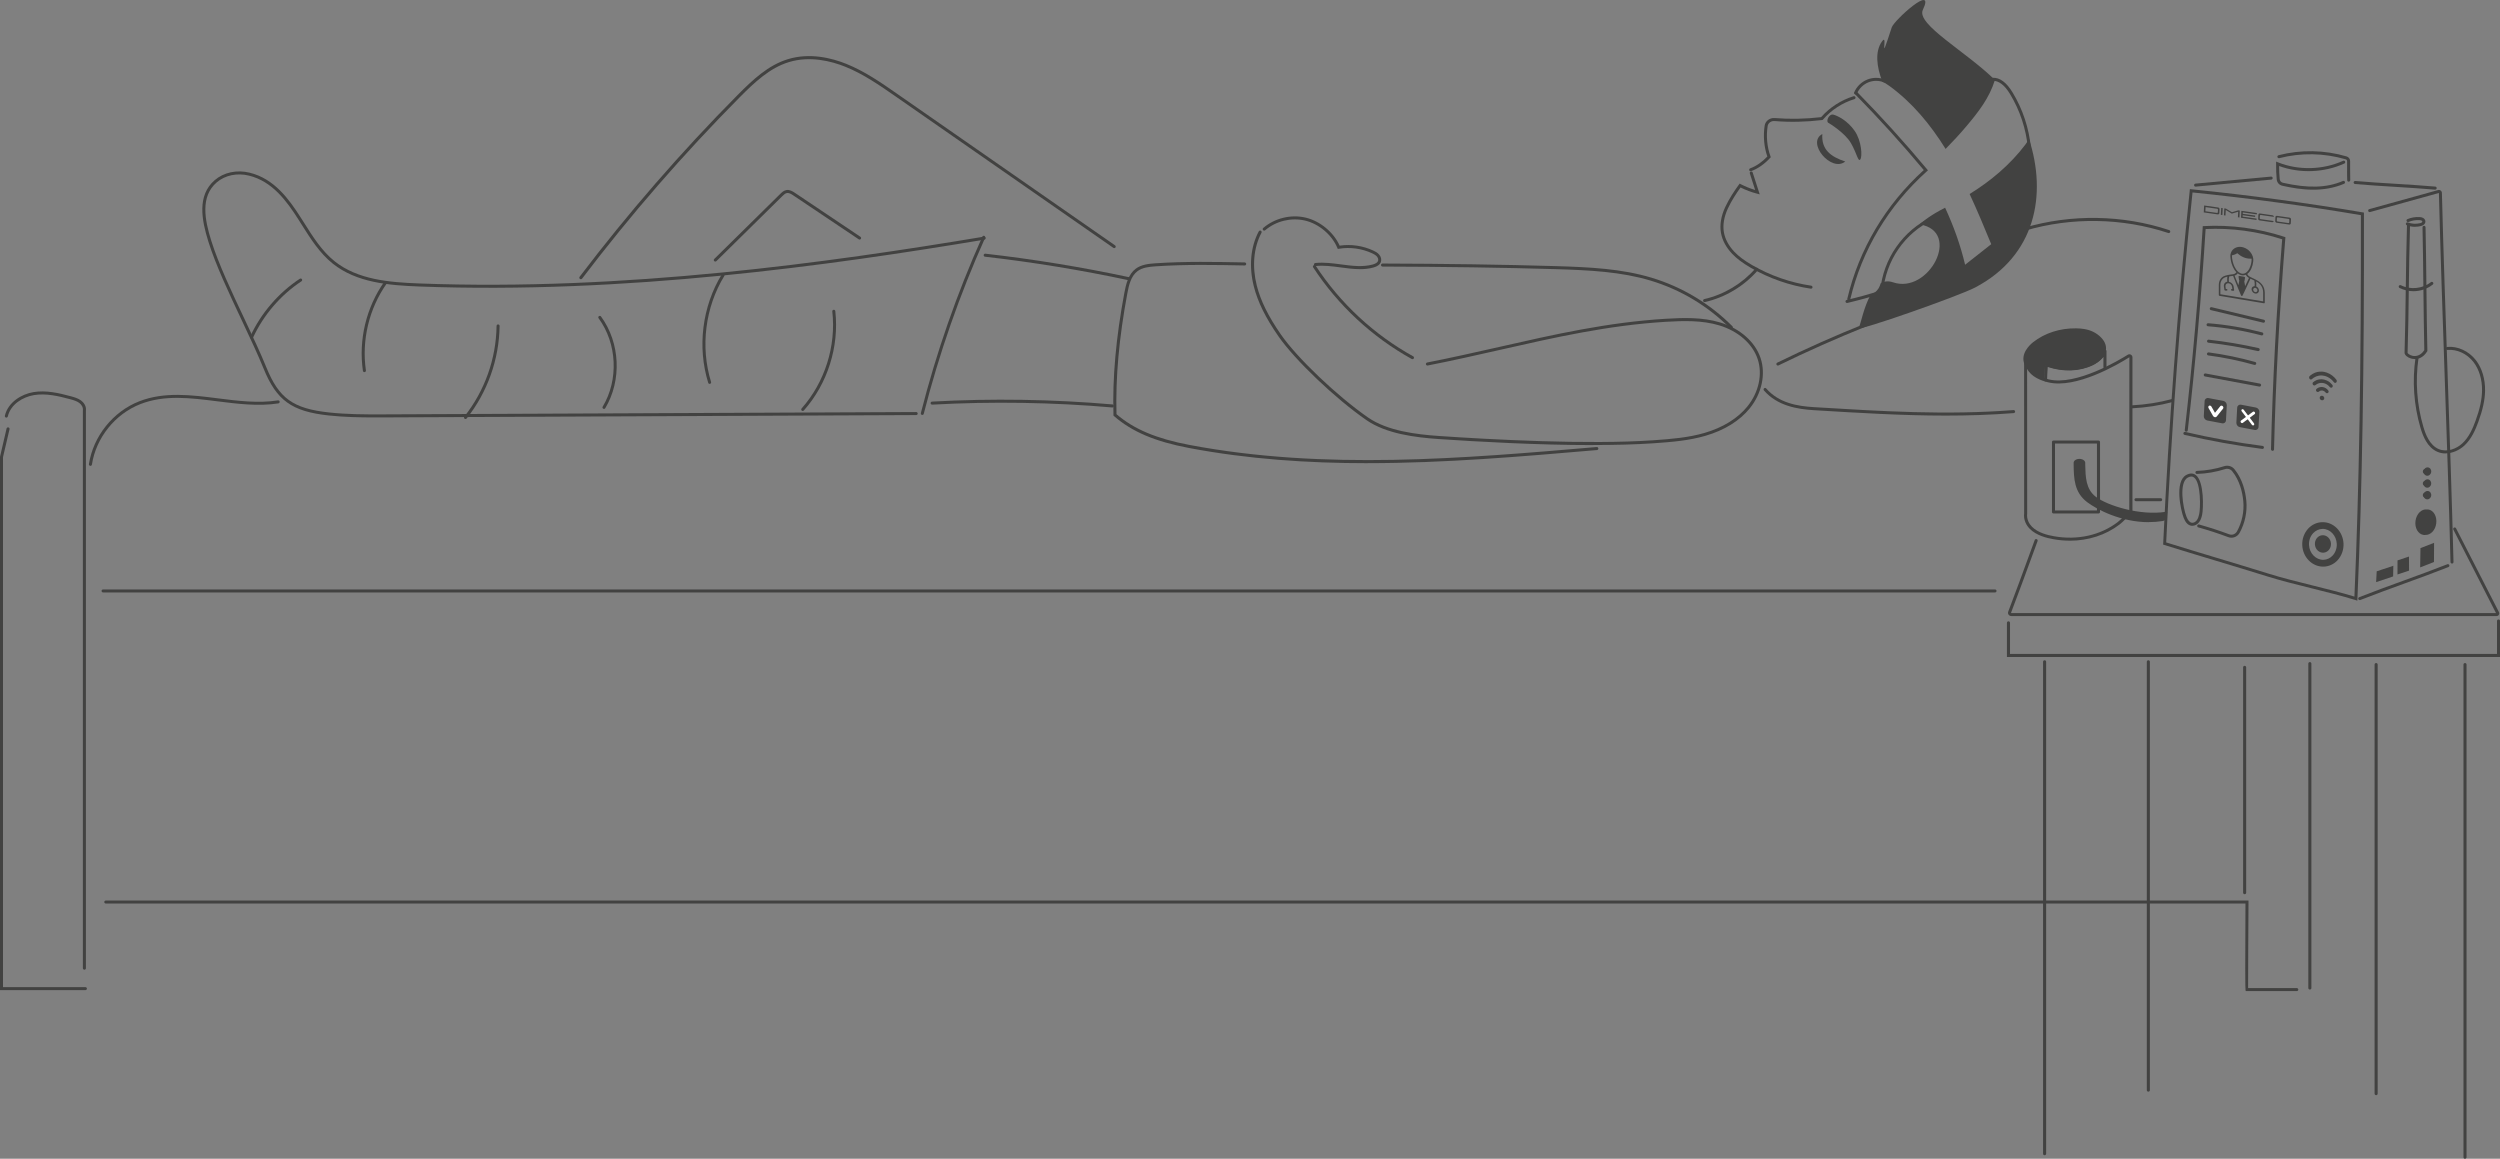 <svg width="548" height="254" viewBox="0 0 548 254" fill="none" xmlns="http://www.w3.org/2000/svg">
<rect x="0" y="0" width="548" height="254" fill="#808080" stroke="none"/>
<g clip-path="url(#clip0_521_392)">
<path fill-rule="evenodd" clip-rule="evenodd" d="M399.453 29.381C399.226 32.801 401.284 34.343 404.478 35.407C401.425 37.872 395.891 31.259 399.453 29.381Z" fill="#424241"/>
<path fill-rule="evenodd" clip-rule="evenodd" d="M400.877 26.978C400.877 26.978 404.415 29.091 405.738 31.392C407.037 33.669 407.304 35.563 407.773 34.953C408.259 34.343 408.078 30.883 406.529 28.668C404.979 26.453 402.865 25.397 401.887 25.131C400.909 24.865 400.095 26.68 400.87 26.978" fill="#424241"/>
<path fill-rule="evenodd" clip-rule="evenodd" d="M414.027 18.744C419.154 22.454 423.138 27.275 426.473 32.644C428.046 31.047 429.572 29.404 431.013 27.698C433.682 24.536 436.046 21.515 437.29 17.531C430.872 11.231 419.992 5.33 421.487 2.16C424.336 -3.843 415.178 4.438 414.669 6.003C411.601 15.465 414.059 6.919 412.532 9.079C410.967 11.27 411.327 14.581 412.618 17.922C413.119 18.118 413.581 18.431 414.019 18.752L414.027 18.744Z" fill="#424241"/>
<path fill-rule="evenodd" clip-rule="evenodd" d="M444.726 30.375C444.562 30.868 444.249 31.306 443.935 31.729C440.632 36.08 436.398 39.657 431.741 42.529C433.431 46.16 434.973 49.862 436.476 53.525L430.754 58.033C429.729 53.729 428.234 49.534 426.363 45.526C424.923 46.286 423.49 47.076 422.183 48.047C421.698 48.407 421.236 48.79 420.782 49.181C430.128 50.723 422.794 64.608 414.927 61.876C413.894 61.524 413.01 61.657 412.243 62.103C412.133 62.479 412 62.846 411.796 63.183C411.366 63.887 410.732 64.357 409.988 64.701C408.587 67.3 407.883 70.798 407.476 71.886C407.147 72.716 429.455 64.866 432.954 63.019C446.158 56.077 448.781 42.748 444.734 30.382L444.726 30.375Z" fill="#424241"/>
<path d="M448.147 83.242L445.65 81.935L443.81 79.947C442.746 77.56 444.953 75.572 445.65 75.016C448.194 73.013 451.536 71.925 455.074 71.972C455.747 71.98 456.35 72.027 456.905 72.129C457.602 72.246 458.22 72.442 458.792 72.715C460.068 73.326 461.195 74.429 461.524 75.533C462.15 77.654 460.287 79.274 458.62 80.049C455.59 81.458 451.825 81.497 448.28 80.151L448.139 83.25L448.147 83.242Z" fill="#424241"/>
<path d="M448.389 83.61C448.209 83.61 448.061 83.461 448.061 83.281C448.061 83.25 448.076 79.963 448.428 79.72C448.515 79.658 448.64 79.642 448.742 79.681C452.107 80.894 455.661 80.808 458.494 79.446C459.755 78.844 460.725 77.865 461.101 76.84C461.156 76.691 461.312 76.597 461.469 76.629C461.625 76.66 461.743 76.793 461.743 76.957V80.479C461.743 80.659 461.594 80.808 461.406 80.808C461.218 80.808 461.07 80.659 461.07 80.479V78.233C460.318 79.219 459.277 79.806 458.768 80.049C455.872 81.442 452.287 81.583 448.867 80.44C448.796 81.215 448.718 83.062 448.718 83.289C448.718 83.469 448.569 83.618 448.381 83.618L448.389 83.61Z" fill="#424241"/>
<path d="M453.696 118.516C452.522 118.516 451.325 118.414 450.127 118.195C449.736 118.125 449.352 118.046 448.961 117.952C447.184 117.53 444.875 116.591 443.99 114.548C443.709 113.898 443.607 113.225 443.693 112.544C443.693 106.98 443.669 79.008 443.685 78.828C443.701 78.656 443.842 78.523 444.006 78.523C444.194 78.546 444.319 78.64 444.343 78.812C444.413 79.321 444.562 79.799 444.789 80.237L444.507 80.425L444.828 80.331C445.548 82.005 447.567 82.796 449.133 83.172C455.097 84.596 464.576 78.906 466.416 77.756C466.619 77.63 466.877 77.623 467.089 77.74C467.3 77.858 467.433 78.077 467.433 78.319V111.887C467.433 112.075 467.363 112.255 467.238 112.396C466.721 112.959 465.445 114.337 464.608 114.971C461.578 117.295 457.735 118.524 453.696 118.524V118.516ZM444.343 80.855C444.343 88.032 444.358 112.31 444.358 112.591C444.288 113.194 444.374 113.75 444.609 114.29C445.384 116.082 447.489 116.919 449.117 117.311C449.493 117.405 449.869 117.483 450.244 117.545C455.348 118.461 460.436 117.326 464.201 114.438C465.015 113.812 466.353 112.372 466.737 111.942L466.76 78.311C464.13 79.971 455.05 85.261 448.976 83.813C447.34 83.422 445.251 82.6 444.343 80.855Z" fill="#424241"/>
<path d="M459.989 112.552H450.127C449.947 112.552 449.79 112.404 449.79 112.223V96.891C449.79 96.712 449.939 96.563 450.127 96.563H459.989C460.169 96.563 460.326 96.712 460.326 96.891V112.223C460.326 112.404 460.177 112.552 459.989 112.552ZM450.456 111.887H459.653V97.22H450.456V111.887Z" fill="#424241"/>
<path d="M471.018 114.462C464.975 114.462 459.676 111.723 457.485 110.056C454.651 107.896 454.596 104.875 454.542 101.955V101.47C454.518 100.993 455.082 100.594 455.786 100.586C456.498 100.586 457.07 100.961 457.085 101.439V101.924C457.148 104.522 457.195 107.215 459.395 108.89C461.946 110.838 469.1 113.077 474.72 112.192C475.409 112.083 474.791 112.717 474.947 113.178C475.104 113.648 474.681 114.11 473.993 114.219C472.991 114.376 471.997 114.446 471.018 114.446V114.462Z" fill="#424241"/>
<path d="M532.912 108.689C533.002 108.187 532.705 107.714 532.25 107.633C531.795 107.551 531.353 107.892 531.263 108.395C531.173 108.897 531.47 109.37 531.925 109.451C532.381 109.532 532.822 109.191 532.912 108.689Z" fill="#424241"/>
<path d="M532.009 109.187C532.009 109.187 531.985 109.187 531.97 109.187C531.805 109.171 531.657 109.093 531.555 108.952C531.453 108.819 531.414 108.655 531.43 108.482C531.461 108.122 531.766 107.849 532.103 107.872C532.439 107.895 532.682 108.216 532.651 108.576C532.635 108.749 532.557 108.905 532.431 109.022C532.314 109.132 532.165 109.187 532.017 109.187H532.009ZM532.056 108.029C531.829 108.029 531.633 108.224 531.602 108.49C531.586 108.623 531.625 108.756 531.696 108.858C531.766 108.952 531.868 109.015 531.978 109.022C532.087 109.03 532.197 108.991 532.291 108.905C532.385 108.819 532.439 108.694 532.455 108.561C532.478 108.287 532.306 108.052 532.071 108.029H532.048H532.056Z" fill="#424241"/>
<path d="M532.178 108.639C532.251 108.323 532.067 108.011 531.768 107.943C531.468 107.874 531.167 108.075 531.095 108.391C531.023 108.707 531.207 109.019 531.506 109.087C531.805 109.156 532.106 108.955 532.178 108.639Z" fill="#424241"/>
<path d="M532.905 106.134C532.995 105.631 532.698 105.158 532.243 105.077C531.788 104.996 531.346 105.337 531.256 105.839C531.166 106.341 531.463 106.814 531.918 106.895C532.373 106.977 532.815 106.636 532.905 106.134Z" fill="#424241"/>
<path d="M532.009 106.635C532.009 106.635 531.985 106.635 531.97 106.635C531.805 106.62 531.657 106.541 531.555 106.401C531.453 106.267 531.414 106.103 531.43 105.931C531.461 105.571 531.766 105.297 532.103 105.32C532.439 105.344 532.682 105.665 532.651 106.025C532.635 106.197 532.557 106.354 532.431 106.471C532.314 106.581 532.165 106.635 532.017 106.635H532.009ZM532.056 105.477C531.829 105.477 531.633 105.673 531.602 105.939C531.586 106.072 531.625 106.205 531.696 106.307C531.766 106.401 531.868 106.463 531.978 106.471C532.087 106.479 532.197 106.44 532.291 106.354C532.385 106.267 532.439 106.142 532.455 106.009C532.478 105.735 532.306 105.501 532.071 105.477H532.048H532.056Z" fill="#424241"/>
<path d="M532.18 106.082C532.252 105.766 532.068 105.455 531.769 105.386C531.47 105.318 531.169 105.518 531.097 105.835C531.024 106.151 531.208 106.462 531.507 106.531C531.807 106.599 532.108 106.398 532.18 106.082Z" fill="#424241"/>
<path d="M532.915 103.512C533.004 103.01 532.708 102.537 532.253 102.456C531.797 102.375 531.355 102.716 531.266 103.218C531.176 103.72 531.472 104.193 531.928 104.274C532.383 104.356 532.825 104.015 532.915 103.512Z" fill="#424241"/>
<path d="M532.009 104.006C532.009 104.006 531.985 104.006 531.97 104.006C531.805 103.99 531.657 103.912 531.555 103.771C531.453 103.638 531.414 103.474 531.43 103.301C531.461 102.941 531.766 102.667 532.103 102.691C532.439 102.714 532.682 103.035 532.651 103.395C532.635 103.567 532.557 103.724 532.431 103.841C532.314 103.951 532.165 104.006 532.017 104.006H532.009ZM532.056 102.847C531.829 102.847 531.633 103.043 531.602 103.309C531.586 103.442 531.625 103.575 531.696 103.677C531.766 103.771 531.868 103.834 531.978 103.841C532.087 103.849 532.197 103.81 532.291 103.724C532.385 103.638 532.439 103.513 532.455 103.38C532.478 103.106 532.306 102.871 532.071 102.847H532.048H532.056Z" fill="#424241"/>
<path d="M532.183 103.463C532.256 103.147 532.072 102.835 531.773 102.767C531.473 102.699 531.172 102.899 531.1 103.215C531.028 103.531 531.212 103.843 531.511 103.911C531.81 103.98 532.111 103.779 532.183 103.463Z" fill="#424241"/>
<path d="M512.221 83.594C512.198 83.728 512.135 83.837 512.026 83.892C511.963 83.923 511.892 83.939 511.814 83.923C511.705 83.907 511.626 83.837 511.556 83.743C511.384 83.524 511.196 83.328 510.992 83.148C510.765 82.953 510.523 82.788 510.272 82.663C509.881 82.46 509.474 82.35 509.059 82.311C508.793 82.287 508.535 82.303 508.276 82.35C507.877 82.421 507.509 82.569 507.165 82.796C507.032 82.882 506.914 82.976 506.797 83.078C506.719 83.148 506.64 83.188 506.539 83.188C506.46 83.188 506.39 83.156 506.319 83.101C506.233 83.031 506.186 82.937 506.163 82.827C506.139 82.694 506.163 82.577 506.241 82.475C506.304 82.389 506.382 82.334 506.468 82.272C506.773 82.029 507.102 81.834 507.462 81.693C507.76 81.575 508.065 81.505 508.378 81.474C508.589 81.45 508.801 81.45 509.012 81.458C509.169 81.466 509.325 81.489 509.482 81.52C509.67 81.56 509.857 81.606 510.045 81.677C510.46 81.826 510.844 82.037 511.212 82.311C511.556 82.569 511.861 82.882 512.127 83.234C512.206 83.336 512.245 83.461 512.229 83.594H512.221ZM510.758 83.861C510.538 83.673 510.296 83.524 510.037 83.407C509.842 83.32 509.646 83.25 509.443 83.203C509.114 83.133 508.785 83.109 508.456 83.156C508.221 83.188 508.002 83.242 507.783 83.328C507.517 83.438 507.274 83.587 507.047 83.774C506.993 83.821 506.946 83.876 506.93 83.954C506.891 84.088 506.914 84.221 507 84.338C507.079 84.44 507.18 84.495 507.306 84.495C507.407 84.495 507.486 84.455 507.556 84.401C507.674 84.307 507.791 84.221 507.924 84.158C508.182 84.025 508.464 83.947 508.762 83.931C509.153 83.915 509.529 83.994 509.889 84.181C510.077 84.283 510.257 84.408 510.421 84.557C510.515 84.643 510.593 84.737 510.679 84.831C510.773 84.933 510.875 84.995 511.016 84.987C511.188 84.98 511.329 84.831 511.337 84.643C511.352 84.541 511.305 84.424 511.243 84.354C511.094 84.181 510.938 84.017 510.765 83.868L510.758 83.861ZM509.098 84.839C509.004 84.839 508.918 84.823 508.824 84.831C508.589 84.831 508.362 84.894 508.159 84.995C508.002 85.074 507.854 85.168 507.736 85.301C507.681 85.363 507.666 85.442 507.666 85.52C507.666 85.614 507.697 85.7 507.752 85.77C507.846 85.888 507.955 85.934 508.096 85.927C508.182 85.927 508.253 85.88 508.315 85.825C508.472 85.684 508.66 85.606 508.871 85.598C509.043 85.59 509.216 85.621 509.38 85.708C509.529 85.778 509.654 85.888 509.756 86.021C509.787 86.06 509.818 86.099 509.865 86.122C509.998 86.216 510.17 86.224 510.296 86.122C510.452 86.005 510.491 85.77 510.358 85.598C510.037 85.16 509.615 84.917 509.098 84.839ZM508.644 86.85C508.464 86.999 508.425 87.265 508.558 87.484C508.652 87.633 508.785 87.711 508.934 87.735C509.043 87.75 509.137 87.735 509.231 87.695C509.505 87.562 509.568 87.202 509.356 86.944C509.176 86.725 508.848 86.686 508.644 86.85Z" fill="#424241"/>
<path d="M509.334 121.147C510.303 121.073 511.024 120.156 510.943 119.101C510.862 118.045 510.01 117.249 509.04 117.323C508.07 117.398 507.35 118.314 507.431 119.37C507.512 120.426 508.364 121.222 509.334 121.147Z" fill="#424241"/>
<path d="M509.231 124.206C506.805 124.206 504.762 122.124 504.652 119.494C504.597 118.14 505.075 116.826 505.952 115.871C506.758 115.002 507.838 114.501 508.981 114.462C511.478 114.368 513.591 116.489 513.701 119.174C513.755 120.527 513.278 121.842 512.401 122.797C511.595 123.666 510.515 124.167 509.372 124.206C509.325 124.206 509.278 124.206 509.231 124.206ZM509.129 115.941C509.129 115.941 509.067 115.941 509.036 115.941C508.284 115.965 507.58 116.301 507.04 116.873C506.421 117.538 506.092 118.469 506.132 119.424C506.21 121.294 507.65 122.758 509.317 122.711C510.069 122.688 510.773 122.351 511.313 121.78C511.932 121.114 512.26 120.183 512.221 119.228C512.143 117.389 510.765 115.933 509.129 115.933V115.941Z" fill="#424241"/>
<path d="M530.569 120.144L530.498 124.378L533.527 123.188L533.551 118.986L530.569 120.144Z" fill="#424241"/>
<path d="M532.259 111.676C532.158 111.66 532.056 111.66 531.954 111.668H531.97C532.126 111.691 532.267 111.738 532.408 111.793C532.275 111.738 532.142 111.699 532.001 111.676C530.819 111.511 529.692 112.623 529.481 114.165C529.261 115.706 530.044 117.084 531.226 117.256C531.375 117.28 531.531 117.28 531.68 117.256C532.792 117.287 533.817 116.231 534.02 114.767C534.232 113.225 533.457 111.84 532.275 111.676H532.259Z" fill="#424241"/>
<path d="M524.604 124.738L524.62 124.01L524.471 124.065L520.972 125.231L520.847 127.603L524.416 126.405L524.573 126.35L524.604 124.738Z" fill="#424241"/>
<path d="M528.064 125.075L528.048 122.155L528.04 121.999L527.806 122.077L525.536 122.836L525.528 125.646V125.928L528.064 125.082V125.075Z" fill="#424241"/>
<path d="M501.85 47.702L499.126 47.311C498.938 47.288 498.782 47.397 498.774 47.569L498.727 48.477C498.719 48.641 498.868 48.806 499.056 48.829L501.78 49.221C501.967 49.244 502.124 49.135 502.14 48.962L502.187 48.054C502.194 47.89 502.046 47.726 501.858 47.702H501.85ZM501.795 48.767C501.795 48.853 501.709 48.907 501.615 48.892L499.236 48.555C499.142 48.54 499.071 48.461 499.071 48.383L499.103 47.773C499.103 47.687 499.189 47.632 499.283 47.648L501.662 47.984C501.756 48 501.827 48.078 501.827 48.156L501.795 48.767ZM491.643 46.254L494.704 46.693L494.688 46.998L491.628 46.56L491.612 46.865L494.336 47.256L494.32 47.561L491.596 47.17L491.581 47.475L494.641 47.914L494.625 48.219L491.565 47.781L491.228 47.734L491.307 46.215L491.643 46.262V46.254ZM490.626 46.106L490.962 46.153L490.884 47.671L490.547 47.624L490.61 46.411L489.217 46.826L487.886 46.027L487.823 47.24L487.487 47.194L487.565 45.675L487.902 45.722L489.232 46.52L490.626 46.106ZM486.884 45.574L487.221 45.62L487.142 47.139L486.806 47.092L486.884 45.574ZM486.203 45.48L483.143 45.041L483.064 46.56L486.125 46.998C486.313 47.021 486.469 46.912 486.477 46.74L486.524 45.832C486.532 45.667 486.383 45.503 486.195 45.48H486.203ZM486.148 46.544C486.148 46.63 486.062 46.685 485.968 46.669L483.417 46.309L483.464 45.401L486.015 45.761C486.109 45.777 486.18 45.855 486.18 45.934L486.148 46.536V46.544ZM495.369 47.248L495.338 47.859C495.338 47.937 495.408 48.023 495.502 48.031L498.39 48.446C498.383 48.61 498.218 48.727 498.038 48.704L495.314 48.313C495.126 48.289 494.978 48.125 494.993 47.961L495.04 47.053C495.048 46.888 495.212 46.771 495.393 46.794L498.116 47.186C498.304 47.209 498.453 47.373 498.437 47.538L495.549 47.123C495.455 47.107 495.377 47.162 495.369 47.248Z" fill="#424241"/>
<path d="M490.97 54.104C490.68 54.104 490.399 54.151 490.14 54.261C489.6 54.48 489.225 54.856 489.013 55.411C488.911 55.685 488.864 55.983 488.896 56.296C488.911 56.491 488.935 56.687 488.966 56.883C489.013 57.196 489.091 57.509 489.185 57.822C489.326 58.26 489.506 58.683 489.757 59.082C489.89 59.285 490.039 59.481 490.211 59.661C490.172 59.747 490.109 59.81 490.046 59.872C489.882 60.021 489.679 60.092 489.452 60.115C489.06 60.162 488.669 60.209 488.285 60.295C488.003 60.358 487.722 60.42 487.463 60.545C487.135 60.71 486.876 60.937 486.681 61.25C486.469 61.602 486.368 62.009 486.36 62.447C486.36 62.768 486.36 63.089 486.36 63.418V64.639C486.36 64.639 486.36 64.678 486.36 64.694C486.383 64.787 486.446 64.842 486.548 64.858C487.949 65.093 489.35 65.327 490.759 65.562C492.59 65.867 494.414 66.173 496.246 66.478C496.261 66.478 496.277 66.478 496.293 66.478C496.387 66.478 496.441 66.423 496.441 66.314V64.224C496.441 63.895 496.394 63.566 496.293 63.238C496.152 62.8 495.917 62.408 495.58 62.072C495.424 61.915 495.259 61.774 495.079 61.657C494.758 61.446 494.422 61.273 494.085 61.101C493.921 61.015 493.757 60.937 493.592 60.866C493.428 60.796 493.271 60.725 493.115 60.632C492.903 60.498 492.723 60.326 492.606 60.099C492.59 60.068 492.59 60.052 492.614 60.037C492.802 59.904 492.966 59.731 493.107 59.544C493.42 59.129 493.616 58.644 493.757 58.119C493.819 57.869 493.866 57.611 493.897 57.352C493.921 57.141 493.937 56.937 493.913 56.718C493.866 56.358 493.757 56.006 493.561 55.669C493.13 54.942 492.52 54.464 491.745 54.222C491.534 54.159 491.322 54.12 491.111 54.112C491.064 54.112 491.025 54.112 490.978 54.112L490.97 54.104ZM491.596 59.998C491.314 59.998 491.041 59.896 490.774 59.708C490.524 59.536 490.328 59.309 490.156 59.058C489.89 58.683 489.71 58.276 489.561 57.853C489.428 57.454 489.334 57.047 489.279 56.648C489.256 56.476 489.248 56.296 489.24 56.123C489.24 56.077 489.248 56.03 489.248 55.99C489.248 55.959 489.264 55.951 489.287 55.951C489.389 55.928 489.491 55.904 489.585 55.881C489.804 55.826 490.015 55.74 490.203 55.63C490.273 55.591 490.344 55.544 490.407 55.505C491.283 56.28 492.23 56.703 493.279 56.703C493.365 56.703 493.451 56.703 493.537 56.695C493.537 56.742 493.545 56.789 493.553 56.836C493.561 57 493.545 57.157 493.522 57.321C493.483 57.642 493.412 57.963 493.31 58.268C493.17 58.698 492.982 59.097 492.692 59.434C492.489 59.669 492.254 59.864 491.941 59.958C491.815 59.998 491.698 60.013 491.573 60.013L491.596 59.998ZM490.649 62.479C490.375 61.79 490.101 61.101 489.819 60.412C489.96 60.365 490.093 60.311 490.203 60.224C490.32 60.138 490.414 60.044 490.493 59.919C490.876 60.209 491.26 60.358 491.643 60.358C491.855 60.358 492.074 60.311 492.285 60.224C492.442 60.53 492.676 60.757 492.966 60.937C492.692 61.539 492.41 62.134 492.136 62.729L492.089 62.479C492.042 62.212 491.995 61.946 491.948 61.68C491.948 61.672 491.948 61.657 491.948 61.649C492.011 61.602 492.003 61.524 492.019 61.453C492.05 61.281 492.074 61.101 492.105 60.929C492.129 60.788 492.058 60.686 491.909 60.663C491.565 60.608 491.213 60.545 490.868 60.491C490.853 60.491 490.837 60.491 490.829 60.491C490.72 60.491 490.665 60.569 490.688 60.686C490.72 60.905 490.751 61.125 490.79 61.344C490.79 61.375 490.806 61.414 490.829 61.446C490.845 61.477 490.853 61.492 490.845 61.524C490.782 61.845 490.727 62.166 490.665 62.486L490.649 62.479ZM489.585 63.746C489.679 63.746 489.741 63.668 489.725 63.566C489.686 63.324 489.655 63.081 489.616 62.831C489.538 62.416 489.303 62.111 488.935 61.899C488.833 61.845 488.731 61.806 488.622 61.79C488.591 61.79 488.575 61.774 488.575 61.735C488.551 61.492 488.544 61.25 488.575 61.015C488.591 60.882 488.622 60.749 488.645 60.616C488.645 60.6 488.669 60.585 488.684 60.585C488.927 60.545 489.178 60.514 489.42 60.475C489.444 60.475 489.475 60.475 489.499 60.467C489.553 60.592 489.6 60.718 489.647 60.851C489.937 61.578 490.226 62.299 490.516 63.026C490.735 63.566 490.97 64.106 491.189 64.647C491.205 64.678 491.221 64.717 491.228 64.748C491.26 64.826 491.314 64.874 491.393 64.881C491.401 64.881 491.416 64.881 491.424 64.881C491.479 64.881 491.526 64.85 491.557 64.795C491.706 64.482 491.862 64.177 492.011 63.864C492.41 63.019 492.802 62.173 493.193 61.32C493.224 61.25 493.263 61.172 493.295 61.093C493.397 61.14 493.498 61.179 493.6 61.226C493.764 61.305 493.937 61.391 494.101 61.469C494.132 61.485 494.148 61.5 494.156 61.539C494.242 61.938 494.258 62.322 494.211 62.698C494.211 62.706 494.195 62.721 494.179 62.721C493.96 62.737 493.788 62.831 493.67 62.995C493.412 63.347 493.577 63.95 494.015 64.216C494.171 64.31 494.336 64.357 494.492 64.357C494.704 64.357 494.899 64.271 495.032 64.091C495.252 63.809 495.189 63.324 494.892 63.019C494.79 62.917 494.657 62.823 494.563 62.784C494.61 62.432 494.602 62.072 494.539 61.688C494.641 61.751 494.735 61.798 494.821 61.852C494.993 61.954 495.15 62.079 495.299 62.22C495.627 62.533 495.847 62.909 495.972 63.332C496.042 63.59 496.081 63.84 496.081 64.099C496.081 64.74 496.081 65.382 496.081 66.024V66.063C492.958 65.539 489.835 65.022 486.704 64.498C486.704 64.49 486.704 64.474 486.704 64.466C486.704 63.801 486.704 63.136 486.704 62.471C486.704 62.025 486.822 61.633 487.072 61.297C487.299 60.999 487.604 60.819 487.972 60.71C488.019 60.694 488.066 60.686 488.113 60.671C488.152 60.663 488.191 60.655 488.238 60.647C488.23 60.71 488.223 60.765 488.215 60.819C488.184 61.054 488.176 61.297 488.199 61.539C488.199 61.602 488.215 61.657 488.215 61.719C488.215 61.727 488.199 61.743 488.184 61.751C488.011 61.782 487.87 61.852 487.745 61.97C487.518 62.189 487.432 62.471 487.479 62.807C487.51 63.042 487.549 63.269 487.581 63.504C487.596 63.613 487.675 63.692 487.784 63.7C487.894 63.7 488.003 63.7 488.113 63.7C488.215 63.7 488.277 63.621 488.262 63.527C488.246 63.426 488.152 63.347 488.05 63.347C488.004 63.347 487.949 63.347 487.902 63.347C487.878 63.199 487.855 63.058 487.839 62.917C487.831 62.839 487.816 62.76 487.816 62.682C487.816 62.338 488.09 62.087 488.426 62.087C488.442 62.087 488.45 62.087 488.465 62.087C488.833 62.111 489.209 62.432 489.264 62.862C489.279 63.011 489.311 63.16 489.326 63.308C489.326 63.324 489.326 63.347 489.326 63.363H489.256C489.256 63.363 489.209 63.363 489.185 63.363C489.084 63.363 489.021 63.433 489.029 63.535C489.045 63.637 489.131 63.715 489.24 63.723H489.569L489.585 63.746ZM494.445 64.036C494.445 64.036 494.398 64.036 494.367 64.036C494.109 63.989 493.905 63.754 493.905 63.496C493.905 63.269 494.07 63.105 494.289 63.105C494.312 63.105 494.344 63.105 494.367 63.105C494.618 63.144 494.821 63.386 494.821 63.637C494.821 63.864 494.649 64.028 494.438 64.028L494.445 64.036Z" fill="#424241"/>
<path d="M487.088 92.79L483.831 92.172C483.393 92.086 483.049 91.656 483.072 91.209L483.252 87.915C483.276 87.468 483.651 87.171 484.098 87.257L487.354 87.875C487.792 87.961 488.136 88.392 488.113 88.838L487.933 92.133C487.909 92.579 487.534 92.876 487.088 92.79Z" fill="#424241"/>
<path d="M494.226 94.246L490.97 93.628C490.532 93.542 490.187 93.111 490.211 92.665L490.391 89.37C490.414 88.924 490.79 88.627 491.236 88.713L494.492 89.331C494.931 89.417 495.275 89.848 495.251 90.294L495.071 93.589C495.048 94.035 494.672 94.332 494.226 94.246Z" fill="#424241"/>
<path d="M485.483 91.444C485.342 91.413 485.209 91.327 485.115 91.202L485.092 91.162L484.113 89.448C484.004 89.253 484.059 89.026 484.231 88.932C484.403 88.846 484.638 88.932 484.747 89.12L485.522 90.489L486.689 89.034C486.814 88.877 487.049 88.877 487.213 89.026C487.377 89.174 487.416 89.417 487.291 89.574L485.914 91.296C485.82 91.413 485.671 91.475 485.514 91.46C485.499 91.46 485.491 91.46 485.475 91.46L485.483 91.444Z" fill="white"/>
<path d="M493.827 93.252C493.749 93.236 493.67 93.189 493.616 93.119L491.385 90.168C491.275 90.028 491.291 89.84 491.416 89.746C491.541 89.652 491.729 89.691 491.831 89.832L494.062 92.782C494.171 92.923 494.156 93.111 494.031 93.205C493.968 93.252 493.897 93.26 493.819 93.252H493.827Z" fill="white"/>
<path d="M491.416 92.743C491.338 92.728 491.26 92.681 491.205 92.61C491.095 92.469 491.111 92.282 491.236 92.188L493.835 90.262C493.96 90.168 494.148 90.208 494.25 90.349C494.359 90.489 494.344 90.677 494.218 90.771L491.62 92.696C491.557 92.743 491.487 92.751 491.408 92.743H491.416Z" fill="white"/>
<path d="M498.14 98.817H498.132C497.952 98.817 497.803 98.66 497.803 98.48C498.148 83.876 498.97 68.388 500.253 52.453C494.86 50.708 489.068 49.933 483.471 50.207C482.556 64.881 481.241 79.72 479.558 94.34C479.534 94.52 479.37 94.645 479.19 94.63C479.01 94.606 478.877 94.442 478.9 94.262C480.591 79.564 481.914 64.623 482.83 49.87L482.845 49.573L483.143 49.557C489.005 49.236 495.079 50.05 500.715 51.905L500.966 51.991L500.942 52.249C499.651 68.27 498.821 83.829 498.469 98.504C498.469 98.684 498.32 98.832 498.132 98.832L498.14 98.817Z" fill="#424241"/>
<path d="M495.917 98.402C495.917 98.402 495.886 98.402 495.878 98.402C490.18 97.666 484.45 96.633 478.853 95.326C478.673 95.287 478.564 95.107 478.603 94.927C478.642 94.747 478.822 94.638 479.002 94.677C484.575 95.984 490.281 97.009 495.964 97.745C496.144 97.768 496.277 97.932 496.254 98.12C496.23 98.285 496.089 98.41 495.925 98.41L495.917 98.402Z" fill="#424241"/>
<path d="M496.16 70.735C496.16 70.735 496.105 70.735 496.081 70.728L484.638 67.981C484.458 67.941 484.348 67.761 484.395 67.581C484.442 67.401 484.614 67.292 484.794 67.339L496.238 70.086C496.418 70.125 496.527 70.305 496.48 70.485C496.441 70.634 496.308 70.743 496.16 70.743V70.735Z" fill="#424241"/>
<path d="M495.792 73.522C495.792 73.522 495.737 73.522 495.706 73.514C491.878 72.504 487.933 71.831 483.98 71.518C483.8 71.502 483.659 71.346 483.675 71.158C483.691 70.97 483.855 70.845 484.035 70.853C488.027 71.166 492.011 71.847 495.878 72.864C496.058 72.911 496.16 73.091 496.113 73.271C496.074 73.42 495.94 73.522 495.792 73.522Z" fill="#424241"/>
<path d="M494.985 76.957C494.985 76.957 494.938 76.957 494.915 76.957C491.354 76.144 487.706 75.525 484.074 75.118C483.894 75.095 483.761 74.93 483.785 74.75C483.808 74.57 483.965 74.43 484.152 74.453C487.808 74.868 491.479 75.486 495.072 76.3C495.252 76.339 495.361 76.519 495.322 76.699C495.291 76.856 495.15 76.957 495.001 76.957H494.985Z" fill="#424241"/>
<path d="M494.242 80.002C494.242 80.002 494.179 80.002 494.148 79.986C490.845 79.055 487.456 78.359 484.059 77.912C483.879 77.889 483.745 77.725 483.769 77.537C483.792 77.357 483.957 77.231 484.145 77.247C487.573 77.701 490.994 78.406 494.328 79.345C494.508 79.392 494.61 79.579 494.555 79.752C494.516 79.9 494.383 79.994 494.234 79.994L494.242 80.002Z" fill="#424241"/>
<path d="M495.299 84.737C495.299 84.737 495.259 84.737 495.236 84.737L483.331 82.522C483.151 82.491 483.033 82.319 483.064 82.131C483.096 81.951 483.268 81.833 483.456 81.865L495.361 84.08C495.541 84.111 495.659 84.283 495.627 84.471C495.596 84.627 495.455 84.745 495.299 84.745V84.737Z" fill="#424241"/>
<path d="M516.722 131.664L516.307 131.531C513.364 130.608 509.991 129.778 506.734 128.964C503.463 128.15 500.081 127.313 497.122 126.389C493.357 125.215 489.499 124.049 485.765 122.922C482.031 121.795 478.165 120.629 474.4 119.455L474.157 119.377L474.173 119.119C475.362 93.409 477.319 67.393 479.988 41.785L480.02 41.456L480.348 41.488C493.052 42.771 505.685 44.478 517.904 46.552L518.178 46.599V46.88C518.241 80.832 517.802 106.839 516.746 131.234L516.73 131.664H516.722ZM474.83 118.899C478.517 120.05 482.29 121.193 485.945 122.288C489.679 123.415 493.545 124.581 497.31 125.755C500.253 126.679 503.627 127.508 506.883 128.322C510.006 129.097 513.223 129.896 516.088 130.772C517.129 106.588 517.56 80.761 517.505 47.162C505.49 45.127 493.076 43.46 480.599 42.184C477.961 67.589 476.02 93.393 474.83 118.892V118.899Z" fill="#424241"/>
<path d="M517.262 131.547C517.129 131.547 517.004 131.469 516.949 131.336C516.879 131.164 516.965 130.976 517.137 130.905C520.182 129.7 523.547 128.471 526.804 127.29C530.052 126.108 533.41 124.879 536.455 123.682C536.627 123.619 536.815 123.697 536.885 123.869C536.956 124.042 536.87 124.229 536.697 124.3C533.652 125.505 530.287 126.734 527.031 127.916C523.782 129.097 520.424 130.326 517.379 131.524C517.34 131.539 517.301 131.547 517.254 131.547H517.262Z" fill="#424241"/>
<path d="M537.488 123.533C537.308 123.533 537.159 123.392 537.151 123.212C536.807 109.688 536.329 95.89 535.875 82.546C535.421 69.342 534.952 55.693 534.607 42.302L519.516 46.481C519.344 46.528 519.156 46.426 519.109 46.246C519.062 46.066 519.164 45.886 519.344 45.84L534.427 41.66C534.623 41.605 534.834 41.645 534.999 41.77C535.163 41.895 535.265 42.083 535.265 42.286C535.609 55.669 536.079 69.319 536.533 82.522C536.987 95.866 537.464 109.664 537.809 123.196C537.809 123.376 537.668 123.533 537.488 123.541H537.48L537.488 123.533Z" fill="#424241"/>
<path d="M481.272 40.917C481.1 40.917 480.959 40.784 480.943 40.611C480.928 40.431 481.061 40.267 481.241 40.251L497.811 38.71C498.007 38.702 498.156 38.827 498.171 39.007C498.187 39.187 498.054 39.351 497.874 39.367L481.303 40.909C481.303 40.909 481.28 40.909 481.272 40.909V40.917Z" fill="#424241"/>
<path d="M507.055 41.582C504.605 41.582 502.281 41.167 500.269 40.713C499.604 40.565 499.118 40.009 499.056 39.336C498.946 38.201 498.907 37.05 498.923 35.908V35.422L499.377 35.602C503.87 37.387 509.184 37.254 513.607 35.242C513.771 35.164 513.975 35.242 514.045 35.407C514.123 35.571 514.045 35.775 513.881 35.845C509.45 37.864 504.136 38.06 499.58 36.393C499.58 37.356 499.627 38.326 499.713 39.273C499.752 39.657 500.034 39.977 500.418 40.064C505.944 41.308 509.998 41.191 513.56 39.672C513.732 39.602 513.928 39.672 513.998 39.844C514.069 40.017 513.998 40.212 513.826 40.283C511.579 41.245 509.27 41.582 507.063 41.582H507.055Z" fill="#424241"/>
<path d="M514.836 39.829C514.656 39.829 514.515 39.688 514.507 39.508C514.476 38.803 514.476 37.95 514.483 37.129C514.483 36.502 514.483 35.876 514.483 35.313C514.483 35.133 514.358 34.976 514.186 34.929C509.443 33.536 504.402 33.442 499.619 34.671C499.439 34.71 499.259 34.608 499.212 34.428C499.165 34.248 499.275 34.069 499.455 34.022C504.355 32.769 509.513 32.855 514.374 34.288C514.82 34.421 515.141 34.836 515.149 35.297C515.164 35.869 515.157 36.502 515.149 37.129C515.149 37.943 515.149 38.788 515.172 39.469C515.18 39.649 515.039 39.805 514.859 39.813H514.843L514.836 39.829Z" fill="#424241"/>
<path d="M533.793 41.574C533.793 41.574 533.778 41.574 533.762 41.574C530.952 41.331 527.915 41.144 524.988 40.956C522.06 40.776 519.031 40.588 516.221 40.337C516.041 40.322 515.9 40.157 515.916 39.977C515.931 39.797 516.088 39.664 516.276 39.672C519.078 39.915 522.107 40.103 525.027 40.283C527.962 40.463 530.999 40.658 533.817 40.901C533.997 40.917 534.138 41.081 534.122 41.261C534.106 41.433 533.958 41.566 533.793 41.566V41.574Z" fill="#424241"/>
<path d="M480.56 115.26C480.474 115.26 480.38 115.26 480.294 115.237C479.605 115.112 479.073 114.556 478.666 113.531C478.039 111.942 476.583 105.548 479.237 104.108C480.223 103.575 480.912 103.818 481.311 104.123C483.205 105.555 482.986 111.59 482.704 112.85C482.587 113.382 482.415 113.992 482.031 114.485C481.648 114.971 481.092 115.26 480.552 115.26H480.56ZM479.292 113.288C479.597 114.063 479.981 114.501 480.419 114.579C480.842 114.665 481.28 114.384 481.515 114.071C481.812 113.687 481.953 113.186 482.063 112.701C482.344 111.425 482.485 105.829 480.92 104.648C480.56 104.374 480.114 104.389 479.558 104.687C477.593 105.751 478.485 111.261 479.284 113.28L479.292 113.288Z" fill="#424241"/>
<path d="M489.131 117.866C488.888 117.866 488.645 117.827 488.403 117.733C486.234 116.919 484.16 116.246 481.867 115.605C481.687 115.558 481.585 115.37 481.64 115.198C481.687 115.018 481.867 114.916 482.047 114.971C484.356 115.62 486.454 116.301 488.637 117.115C489.295 117.366 490.007 117.084 490.352 116.466C491.455 114.454 491.941 112.106 491.729 109.852C491.557 108.013 490.986 105.375 489.279 103.27C488.919 102.824 488.309 102.644 487.761 102.824C485.757 103.458 483.675 103.818 481.577 103.888C481.397 103.896 481.241 103.748 481.233 103.567C481.233 103.38 481.374 103.231 481.554 103.223C483.597 103.153 485.616 102.808 487.557 102.182C488.364 101.924 489.264 102.19 489.796 102.847C491.612 105.078 492.215 107.849 492.395 109.782C492.622 112.169 492.105 114.65 490.939 116.779C490.563 117.467 489.866 117.866 489.131 117.866Z" fill="#424241"/>
<path d="M529.019 63.833C527.978 63.833 526.929 63.598 525.982 63.12C525.817 63.034 525.755 62.839 525.833 62.674C525.919 62.51 526.115 62.447 526.279 62.526C528.338 63.566 531.046 63.292 532.846 61.852C532.987 61.735 533.199 61.766 533.316 61.907C533.433 62.048 533.41 62.259 533.261 62.377C532.056 63.332 530.537 63.833 529.011 63.833H529.019Z" fill="#424241"/>
<path d="M529.301 78.695C528.941 78.695 528.659 78.632 528.494 78.585C527.688 78.351 527.078 77.811 527.078 77.325C527.226 72.536 527.281 67.871 527.344 63.363C527.399 58.847 527.461 54.182 527.61 49.401C527.61 49.221 527.751 49.064 527.954 49.08C528.134 49.08 528.283 49.236 528.275 49.424C528.134 54.198 528.072 58.863 528.009 63.379C527.954 67.894 527.892 72.559 527.743 77.341C527.759 77.458 528.158 77.842 528.823 77.991C529.402 78.116 530.506 78.116 531.406 76.754C531.32 72.935 531.265 68.051 531.21 63.324C531.156 58.573 531.101 53.658 531.015 49.831C531.015 49.651 531.156 49.495 531.344 49.495C531.524 49.495 531.672 49.635 531.68 49.823C531.766 53.65 531.829 58.573 531.876 63.324C531.931 68.09 531.985 73.013 532.079 76.848V76.95L532.032 77.036C531.164 78.421 530.075 78.719 529.301 78.719V78.695Z" fill="#424241"/>
<path d="M529.41 49.721C528.784 49.721 528.158 49.612 527.579 49.385C527.406 49.322 527.32 49.127 527.383 48.955C527.445 48.782 527.641 48.696 527.813 48.759C528.643 49.072 529.574 49.135 530.435 48.931C530.584 48.9 530.733 48.853 530.842 48.775C530.921 48.712 530.976 48.634 530.976 48.563C530.976 48.493 530.905 48.407 530.811 48.352C530.678 48.281 530.506 48.266 530.334 48.25C529.527 48.203 528.713 48.336 527.97 48.649C527.798 48.72 527.602 48.641 527.532 48.469C527.461 48.297 527.539 48.101 527.712 48.031C528.549 47.679 529.473 47.53 530.381 47.577C530.623 47.593 530.882 47.624 531.124 47.757C531.437 47.921 531.633 48.219 531.649 48.532C531.657 48.821 531.508 49.103 531.25 49.291C531.046 49.44 530.803 49.518 530.6 49.565C530.216 49.659 529.817 49.706 529.418 49.706L529.41 49.721Z" fill="#424241"/>
<path d="M536.048 99.396C535.461 99.396 534.874 99.294 534.31 99.052C532.064 98.105 531.085 95.561 530.553 93.73C529.105 88.791 528.737 83.493 529.481 78.398C529.504 78.218 529.676 78.1 529.856 78.116C530.036 78.139 530.162 78.311 530.138 78.492C529.41 83.493 529.77 88.689 531.195 93.542C531.696 95.248 532.588 97.604 534.576 98.441C536.392 99.2 538.466 98.371 539.727 97.205C541.19 95.858 542.02 93.933 542.638 92.235C543.578 89.668 544.032 87.57 544.063 85.637C544.102 83.219 543.437 80.988 542.192 79.368C540.791 77.544 538.552 76.504 536.502 76.715C536.33 76.746 536.157 76.597 536.134 76.418C536.118 76.237 536.251 76.073 536.431 76.05C538.709 75.823 541.175 76.957 542.717 78.953C544.055 80.691 544.767 83.062 544.728 85.637C544.697 87.641 544.227 89.809 543.265 92.446C542.615 94.223 541.746 96.234 540.181 97.682C539.155 98.629 537.621 99.38 536.063 99.38L536.048 99.396Z" fill="#424241"/>
<path d="M547.241 135.038H440.867C440.632 135.038 440.413 134.92 440.28 134.732C440.147 134.545 440.116 134.294 440.202 134.075C441.783 129.943 443.333 125.693 444.836 121.584L446.01 118.375C446.072 118.203 446.268 118.117 446.44 118.179C446.613 118.242 446.699 118.438 446.636 118.61L445.462 121.819C443.959 125.928 442.401 130.177 440.82 134.318L440.867 134.38H547.123C545.081 130.381 543.038 126.389 541.002 122.406L537.778 116.098C537.691 115.933 537.762 115.738 537.918 115.651C538.075 115.565 538.286 115.636 538.365 115.8L541.597 122.108C543.656 126.131 545.715 130.154 547.773 134.184C547.867 134.372 547.859 134.584 547.75 134.764C547.64 134.944 547.452 135.045 547.241 135.045V135.038Z" fill="#424241"/>
<path d="M548 144.015H439.92V136.517C439.92 136.337 440.069 136.188 440.257 136.188C440.445 136.188 440.593 136.337 440.593 136.517V143.349H547.343V136.11C547.343 135.93 547.491 135.781 547.679 135.781C547.867 135.781 548.016 135.93 548.016 136.11V144.015H548Z" fill="#424241"/>
<path d="M448.178 253.233C447.998 253.233 447.841 253.084 447.841 252.904V145.056C447.841 144.876 447.99 144.727 448.178 144.727C448.366 144.727 448.515 144.876 448.515 145.056V252.896C448.515 253.076 448.366 253.225 448.178 253.225V253.233Z" fill="#424241"/>
<path d="M470.916 239.294C470.736 239.294 470.58 239.145 470.58 238.965V145.056C470.58 144.876 470.729 144.727 470.916 144.727C471.104 144.727 471.253 144.876 471.253 145.056V238.965C471.253 239.145 471.104 239.294 470.916 239.294Z" fill="#424241"/>
<path d="M520.847 240.061C520.667 240.061 520.51 239.912 520.51 239.732V145.666C520.51 145.486 520.659 145.337 520.847 145.337C521.035 145.337 521.184 145.486 521.184 145.666V239.732C521.184 239.912 521.035 240.061 520.847 240.061Z" fill="#424241"/>
<path d="M540.329 254C540.149 254 539.993 253.851 539.993 253.671V145.666C539.993 145.486 540.141 145.337 540.329 145.337C540.517 145.337 540.666 145.486 540.666 145.666V253.663C540.666 253.843 540.517 253.992 540.329 253.992V254Z" fill="#424241"/>
<path d="M473.617 109.86H468.208C468.028 109.86 467.872 109.711 467.872 109.531C467.872 109.351 468.02 109.202 468.208 109.202H473.617C473.797 109.202 473.953 109.351 473.953 109.531C473.953 109.711 473.805 109.86 473.617 109.86Z" fill="#424241"/>
<path d="M444.844 32.801C444.671 32.801 444.53 32.668 444.515 32.496C444.131 28.308 442.777 24.2 440.593 20.607C439.404 18.643 438.135 17.688 436.813 17.711C436.633 17.711 436.476 17.57 436.468 17.39C436.468 17.203 436.609 17.054 436.789 17.046C438.355 16.968 439.834 18.071 441.157 20.263C443.395 23.941 444.781 28.152 445.172 32.441C445.188 32.621 445.055 32.785 444.875 32.801C444.867 32.801 444.851 32.801 444.844 32.801Z" fill="#424241"/>
<path d="M406.748 20.701C406.701 20.701 406.662 20.693 406.615 20.67C406.443 20.599 406.364 20.404 406.443 20.232C406.975 18.979 408.008 17.97 409.268 17.453C410.528 16.936 411.976 16.936 413.229 17.453C413.401 17.523 413.479 17.719 413.409 17.884C413.338 18.056 413.143 18.134 412.978 18.064C411.883 17.61 410.622 17.61 409.519 18.064C408.423 18.517 407.523 19.402 407.053 20.49C406.998 20.615 406.873 20.693 406.748 20.693V20.701Z" fill="#424241"/>
<path d="M383.751 37.544C383.618 37.544 383.485 37.458 383.438 37.324C383.375 37.152 383.461 36.964 383.634 36.902C384.949 36.424 386.279 35.509 387.399 34.311C386.671 32.206 386.467 29.811 386.812 27.541C386.968 26.516 387.931 25.796 389.003 25.874C392.353 26.148 395.774 26.078 399.187 25.679C401.065 23.55 403.586 21.922 406.302 21.092C406.474 21.045 406.662 21.139 406.717 21.311C406.771 21.484 406.67 21.672 406.497 21.726C403.86 22.525 401.41 24.121 399.609 26.203L399.523 26.297L399.398 26.313C395.899 26.735 392.385 26.814 388.948 26.532C388.228 26.477 387.579 26.962 387.469 27.635C387.125 29.866 387.344 32.222 388.087 34.264L388.158 34.452L388.025 34.601C386.804 35.947 385.324 36.98 383.861 37.512C383.822 37.528 383.782 37.536 383.743 37.536L383.751 37.544Z" fill="#424241"/>
<path d="M396.971 63.277C396.971 63.277 396.94 63.277 396.924 63.277C392.338 62.612 387.79 61.023 383.774 58.699C381.959 57.642 380.691 56.695 379.665 55.607C378.35 54.222 377.513 52.641 377.231 51.036C376.933 49.322 377.246 47.389 378.147 45.44C379.023 43.531 380.276 41.684 381.168 40.471L381.332 40.244L381.583 40.377C382.593 40.893 383.641 41.324 384.729 41.645L383.563 38.021C383.508 37.849 383.602 37.661 383.774 37.598C383.947 37.544 384.135 37.637 384.189 37.818L385.731 42.607L385.144 42.451C383.9 42.13 382.686 41.668 381.528 41.097C380.675 42.279 379.548 43.977 378.742 45.722C377.904 47.546 377.599 49.346 377.881 50.927C378.139 52.398 378.922 53.862 380.143 55.161C381.121 56.194 382.342 57.11 384.103 58.127C388.048 60.413 392.51 61.962 397.018 62.62C397.198 62.643 397.324 62.815 397.3 62.995C397.277 63.16 397.136 63.277 396.971 63.277Z" fill="#424241"/>
<path d="M405.261 65.868C405.261 65.868 405.206 65.868 405.182 65.86C405.002 65.821 404.893 65.641 404.932 65.461C407.484 54.66 413.276 44.916 421.69 37.278C416.908 31.549 411.828 25.953 406.599 20.623C406.474 20.49 406.474 20.279 406.599 20.153C406.732 20.028 406.943 20.028 407.069 20.153C412.383 25.569 417.542 31.267 422.402 37.09L422.606 37.34L422.371 37.551C413.933 45.135 408.125 54.84 405.581 65.609C405.542 65.766 405.409 65.868 405.261 65.868Z" fill="#424241"/>
<path d="M404.861 66.407C404.713 66.407 404.572 66.306 404.541 66.149C404.501 65.969 404.611 65.789 404.791 65.75C407.257 65.171 409.73 64.49 412.156 63.746C412.744 56.773 417.174 50.426 423.49 47.546C423.655 47.467 423.858 47.546 423.929 47.71C424.007 47.874 423.929 48.078 423.764 48.148C417.589 50.966 413.284 57.196 412.798 64.02L412.783 64.247L412.564 64.318C410.059 65.1 407.491 65.805 404.94 66.407C404.916 66.407 404.885 66.415 404.861 66.415V66.407Z" fill="#424241"/>
<path d="M373.646 66.22C373.497 66.22 373.356 66.118 373.325 65.962C373.286 65.781 373.395 65.602 373.576 65.562C377.92 64.561 381.912 62.166 384.831 58.8C384.949 58.659 385.16 58.644 385.301 58.769C385.442 58.886 385.457 59.098 385.332 59.239C382.319 62.706 378.201 65.187 373.724 66.212C373.701 66.212 373.677 66.22 373.646 66.22Z" fill="#424241"/>
<path d="M389.708 80.135C389.582 80.135 389.465 80.065 389.41 79.947C389.332 79.783 389.395 79.587 389.559 79.501C395.883 76.402 402.404 73.506 408.939 70.892C409.112 70.822 409.307 70.908 409.37 71.08C409.44 71.252 409.354 71.448 409.182 71.51C402.662 74.124 396.15 77.012 389.841 80.104C389.794 80.127 389.747 80.135 389.692 80.135H389.708Z" fill="#424241"/>
<path d="M475.386 51.091C475.386 51.091 475.315 51.091 475.284 51.075C465.218 47.741 454.08 47.561 443.912 50.559C443.732 50.614 443.552 50.512 443.497 50.332C443.442 50.16 443.544 49.972 443.724 49.917C454.017 46.88 465.304 47.06 475.495 50.441C475.668 50.496 475.761 50.684 475.707 50.864C475.66 51.005 475.527 51.091 475.394 51.091H475.386Z" fill="#424241"/>
<path d="M426.504 91.1C416.962 91.1 407.444 90.513 397.566 89.91C394.052 89.691 389.629 89.01 386.655 85.59C386.538 85.449 386.545 85.238 386.686 85.121C386.827 84.995 387.039 85.011 387.156 85.152C389.95 88.361 394.005 89.026 397.605 89.245C412.571 90.161 426.708 91.029 441.352 89.887C441.532 89.871 441.697 90.012 441.713 90.192C441.728 90.372 441.587 90.537 441.407 90.552C436.398 90.943 431.443 91.1 426.504 91.1Z" fill="#424241"/>
<path d="M467.339 89.511C467.159 89.511 467.018 89.37 467.011 89.198C467.003 89.018 467.144 88.862 467.324 88.846C470.298 88.697 473.265 88.236 476.145 87.461C476.317 87.414 476.505 87.515 476.552 87.695C476.599 87.875 476.497 88.055 476.317 88.102C473.39 88.885 470.376 89.355 467.355 89.503H467.339V89.511Z" fill="#424241"/>
<path d="M349.272 97.565C337.006 97.565 323.614 96.805 315.387 96.242C310.291 95.897 303.873 95.107 299.505 92.078C292.68 87.351 283.851 78.938 280.219 73.702C277.401 69.64 275.687 66.165 274.834 62.768C273.73 58.393 274.113 54.112 275.922 50.715C276.008 50.551 276.211 50.488 276.376 50.575C276.54 50.661 276.603 50.864 276.516 51.028C274.794 54.276 274.427 58.385 275.491 62.604C276.329 65.922 278.004 69.327 280.775 73.318C284.367 78.499 293.126 86.835 299.889 91.522C304.123 94.457 310.424 95.225 315.442 95.569C326.791 96.344 347.98 97.494 362.414 96.508C366.476 96.226 370.124 95.913 373.63 94.896C377.654 93.722 380.902 91.718 383.031 89.088C385.528 86.005 386.389 82.021 385.277 78.703C384.158 75.345 381.019 72.59 376.879 71.33C373.09 70.18 369.012 70.313 365.161 70.54C352.543 71.307 340.975 73.929 328.733 76.707C323.606 77.865 318.314 79.071 312.953 80.119C312.773 80.159 312.601 80.033 312.561 79.853C312.53 79.673 312.647 79.501 312.827 79.462C318.181 78.413 323.473 77.216 328.592 76.058C340.865 73.271 352.465 70.641 365.13 69.874C369.043 69.64 373.184 69.507 377.082 70.689C381.426 72.011 384.729 74.93 385.919 78.484C387.101 82.013 386.193 86.24 383.555 89.503C381.348 92.235 377.982 94.324 373.826 95.53C370.257 96.571 366.578 96.884 362.476 97.165C358.484 97.439 353.968 97.549 349.295 97.549L349.272 97.565Z" fill="#424241"/>
<path d="M309.618 78.734C309.563 78.734 309.509 78.719 309.454 78.695C300.758 73.874 293.283 66.932 287.843 58.612C287.741 58.456 287.788 58.252 287.937 58.151C288.093 58.049 288.297 58.096 288.398 58.245C293.784 66.478 301.173 73.342 309.775 78.108C309.939 78.194 309.994 78.398 309.908 78.562C309.845 78.672 309.736 78.734 309.618 78.734Z" fill="#424241"/>
<path d="M298.057 58.996C296.656 58.996 295.247 58.808 293.87 58.62C292.062 58.377 290.183 58.127 288.383 58.315C288.195 58.346 288.038 58.205 288.015 58.017C287.999 57.837 288.132 57.673 288.312 57.65C290.199 57.454 292.109 57.712 293.956 57.955C296.367 58.276 298.644 58.581 300.875 57.986C301.548 57.806 301.955 57.532 302.073 57.18C302.167 56.891 302.065 56.515 301.807 56.217C301.54 55.912 301.157 55.709 300.781 55.529C298.535 54.48 295.952 54.12 293.502 54.527L293.243 54.574L293.142 54.331C291.952 51.475 289.111 49.072 286.074 48.352C283.044 47.632 279.694 48.446 277.33 50.473C277.19 50.59 276.978 50.575 276.861 50.441C276.743 50.301 276.759 50.089 276.9 49.972C279.42 47.804 282.997 46.935 286.23 47.71C289.377 48.461 292.328 50.903 293.651 53.846C296.155 53.478 298.777 53.862 301.063 54.942C301.509 55.145 301.963 55.396 302.308 55.795C302.722 56.272 302.871 56.883 302.699 57.399C302.511 57.978 301.947 58.401 301.047 58.644C300.061 58.91 299.059 59.004 298.057 59.004V58.996Z" fill="#424241"/>
<path d="M299.811 101.533C286.692 101.533 273.581 100.656 260.619 98.199C253.191 96.79 248.119 94.638 244.182 91.202L244.072 91.108V90.959C243.83 82.804 244.612 74.046 246.46 64.177C246.82 62.26 247.336 60.107 248.964 58.894C250.185 57.986 251.766 57.814 253.277 57.712C259.797 57.274 266.427 57.399 272.838 57.525C273.018 57.525 273.166 57.681 273.166 57.861C273.166 58.041 273.018 58.19 272.83 58.19C266.435 58.065 259.821 57.939 253.324 58.378C251.845 58.479 250.436 58.636 249.363 59.426C247.931 60.491 247.469 62.416 247.117 64.294C245.293 74.054 244.518 82.718 244.738 90.787C248.565 94.082 253.512 96.164 260.752 97.533C290.269 103.122 320.631 100.507 350 97.987C350.187 97.987 350.344 98.105 350.36 98.293C350.375 98.48 350.242 98.637 350.054 98.653C333.523 100.077 316.671 101.525 299.819 101.525L299.811 101.533Z" fill="#424241"/>
<path d="M379.509 72.09C379.423 72.09 379.336 72.058 379.274 71.996C374.429 67.112 368.386 63.488 361.803 61.508C355.33 59.567 348.536 59.223 340.951 58.996C329.359 58.659 316.96 58.471 303.043 58.432C302.863 58.432 302.715 58.284 302.715 58.096C302.715 57.916 302.863 57.767 303.051 57.767C316.968 57.806 329.375 57.994 340.975 58.331C348.606 58.558 355.447 58.902 361.999 60.866C368.691 62.878 374.828 66.564 379.751 71.518C379.884 71.651 379.877 71.863 379.751 71.988C379.689 72.05 379.603 72.082 379.516 72.082L379.509 72.09Z" fill="#424241"/>
<path d="M127.32 61.203C127.249 61.203 127.179 61.179 127.116 61.133C126.967 61.023 126.944 60.812 127.053 60.663C137.667 46.7 149.314 33.294 161.674 20.834C165.032 17.445 168.405 14.291 172.687 12.976C177.501 11.497 182.307 12.71 185.5 13.994C189.539 15.614 193.148 18.118 196.639 20.552L244.424 53.783C244.573 53.885 244.612 54.096 244.511 54.245C244.409 54.394 244.197 54.433 244.049 54.331L196.263 21.1C192.803 18.697 189.226 16.209 185.258 14.62C182.166 13.383 177.516 12.201 172.89 13.626C168.758 14.894 165.454 17.985 162.151 21.319C149.815 33.763 138.192 47.139 127.594 61.078C127.531 61.164 127.429 61.211 127.327 61.211L127.32 61.203Z" fill="#424241"/>
<path d="M156.797 57.337C156.711 57.337 156.625 57.305 156.562 57.235C156.429 57.102 156.437 56.891 156.562 56.765L171.004 42.529C171.34 42.2 171.794 41.746 172.405 41.653C173.094 41.551 173.704 41.903 174.268 42.286L188.608 51.905C188.764 52.007 188.803 52.218 188.702 52.367C188.6 52.516 188.388 52.563 188.24 52.461L173.9 42.842C173.423 42.521 172.961 42.239 172.515 42.31C172.147 42.365 171.826 42.654 171.481 42.999L157.04 57.235C156.977 57.298 156.891 57.329 156.805 57.329L156.797 57.337Z" fill="#424241"/>
<path d="M202.18 90.959C202.18 90.959 202.125 90.959 202.094 90.951C201.914 90.904 201.804 90.724 201.851 90.544C205.217 77.326 209.749 64.318 215.33 51.874C215.408 51.709 215.604 51.631 215.768 51.709C215.933 51.788 216.011 51.983 215.933 52.148C210.368 64.561 205.843 77.529 202.485 90.709C202.446 90.858 202.313 90.959 202.165 90.959H202.18Z" fill="#424241"/>
<path d="M247.555 61.446C247.555 61.446 247.508 61.446 247.485 61.446C237.09 59.223 226.468 57.477 215.909 56.272C215.729 56.249 215.596 56.084 215.62 55.904C215.643 55.724 215.8 55.591 215.988 55.607C226.57 56.812 237.215 58.557 247.626 60.788C247.806 60.827 247.923 61.007 247.884 61.179C247.853 61.336 247.712 61.446 247.555 61.446Z" fill="#424241"/>
<path d="M243.837 89.316C243.837 89.316 243.822 89.316 243.806 89.316C230.734 88.181 217.451 87.977 204.341 88.697C204.161 88.697 203.996 88.564 203.988 88.384C203.981 88.204 204.121 88.048 204.301 88.032C217.444 87.304 230.758 87.516 243.861 88.65C244.041 88.666 244.182 88.83 244.166 89.01C244.15 89.183 244.002 89.316 243.837 89.316Z" fill="#424241"/>
<path d="M82.078 91.499C78.939 91.499 75.44 91.436 72.043 91.069C63.949 90.192 60.615 87.781 57.766 80.769C56.49 77.631 54.807 74.054 53.023 70.274C50.205 64.294 47.285 58.111 45.673 52.962C44.178 48.188 43.176 42.85 47.058 39.492C49.038 37.778 51.903 37.16 54.705 37.849C60.106 39.156 63.347 43.64 65.953 47.733L66.705 48.915C68.607 51.928 70.571 55.043 73.35 57.266C78.399 61.305 85.279 61.884 91.901 62.134C136.955 63.833 181.712 57.548 215.675 51.874C215.855 51.835 216.027 51.968 216.058 52.148C216.089 52.328 215.964 52.5 215.784 52.531C181.798 58.213 137.002 64.506 91.877 62.8C85.146 62.541 78.14 61.946 72.935 57.783C70.07 55.489 68.074 52.328 66.141 49.267L65.397 48.086C62.854 44.102 59.707 39.743 54.549 38.49C51.95 37.856 49.304 38.42 47.489 39.993C43.896 43.1 44.874 48.188 46.307 52.758C47.903 57.861 50.807 64.028 53.625 69.984C55.418 73.78 57.1 77.357 58.384 80.519C61.155 87.335 64.231 89.55 72.121 90.411C76.004 90.834 80.019 90.842 83.479 90.834L200.826 90.317C201.006 90.317 201.155 90.466 201.163 90.646C201.163 90.834 201.014 90.983 200.834 90.983L83.487 91.499C83.032 91.499 82.563 91.499 82.085 91.499H82.078Z" fill="#424241"/>
<path d="M55.151 74.226C55.105 74.226 55.058 74.218 55.011 74.195C54.846 74.117 54.768 73.921 54.846 73.757C57.187 68.677 61.045 64.177 65.718 61.101C65.875 60.999 66.079 61.039 66.18 61.195C66.282 61.352 66.243 61.555 66.086 61.657C61.515 64.67 57.742 69.069 55.457 74.038C55.402 74.164 55.277 74.234 55.151 74.234V74.226Z" fill="#424241"/>
<path d="M79.878 81.567C79.714 81.567 79.573 81.45 79.549 81.286C78.563 74.477 80.277 67.347 84.254 61.735C84.363 61.587 84.567 61.547 84.715 61.657C84.864 61.767 84.903 61.97 84.794 62.119C80.911 67.597 79.244 74.547 80.207 81.192C80.23 81.372 80.105 81.544 79.925 81.567C79.909 81.567 79.894 81.567 79.878 81.567Z" fill="#424241"/>
<path d="M102.037 91.851C101.967 91.851 101.888 91.828 101.834 91.781C101.693 91.663 101.669 91.46 101.779 91.311C106.248 85.684 108.761 78.624 108.847 71.44C108.847 71.26 109.019 71.103 109.184 71.111C109.364 71.111 109.512 71.268 109.512 71.448C109.418 78.781 106.859 85.981 102.296 91.726C102.233 91.812 102.131 91.851 102.037 91.851Z" fill="#424241"/>
<path d="M132.399 89.637C132.345 89.637 132.282 89.621 132.227 89.59C132.071 89.496 132.016 89.292 132.11 89.136C135.64 83.258 135.264 75.291 131.21 69.765C131.1 69.617 131.131 69.405 131.28 69.303C131.429 69.194 131.632 69.225 131.742 69.374C135.953 75.111 136.337 83.375 132.673 89.48C132.611 89.582 132.501 89.644 132.384 89.644L132.399 89.637Z" fill="#424241"/>
<path d="M155.561 84.15C155.42 84.15 155.287 84.056 155.24 83.915C152.805 76.05 153.925 67.159 158.214 60.139C158.308 59.982 158.511 59.935 158.668 60.029C158.825 60.123 158.872 60.326 158.778 60.483C154.582 67.347 153.494 76.034 155.866 83.72C155.921 83.892 155.819 84.08 155.647 84.134C155.615 84.142 155.584 84.15 155.545 84.15H155.561Z" fill="#424241"/>
<path d="M175.959 90.09C175.88 90.09 175.802 90.059 175.739 90.004C175.599 89.879 175.591 89.676 175.708 89.535C180.788 83.821 183.308 75.87 182.44 68.27C182.416 68.09 182.549 67.926 182.729 67.902C182.917 67.879 183.074 68.012 183.097 68.2C183.982 75.979 181.406 84.127 176.201 89.981C176.139 90.051 176.045 90.09 175.951 90.09H175.959Z" fill="#424241"/>
<path d="M437.306 129.864H22.598C22.418 129.864 22.261 129.716 22.261 129.536C22.261 129.356 22.41 129.207 22.598 129.207H437.306C437.486 129.207 437.642 129.356 437.642 129.536C437.642 129.716 437.494 129.864 437.306 129.864Z" fill="#424241"/>
<path d="M19.827 102.112C19.827 102.112 19.795 102.112 19.772 102.112C19.592 102.081 19.467 101.916 19.49 101.736C20.437 95.608 24.781 90.2 30.55 87.954C36.014 85.825 41.97 86.576 47.731 87.312C52.091 87.868 56.607 88.439 60.912 87.766C61.1 87.735 61.265 87.86 61.296 88.04C61.327 88.22 61.202 88.392 61.022 88.423C56.623 89.104 52.068 88.525 47.653 87.969C41.712 87.218 36.1 86.506 30.793 88.572C25.235 90.74 21.056 95.945 20.148 101.838C20.124 102.002 19.983 102.12 19.819 102.12L19.827 102.112Z" fill="#424241"/>
<path d="M18.504 212.559C18.324 212.559 18.167 212.41 18.167 212.23V89.942C18.246 89.347 17.925 88.721 17.353 88.306C16.821 87.922 16.187 87.727 15.404 87.516C12.821 86.819 10.074 86.169 7.436 86.608C5.041 87.007 2.34 88.603 1.714 91.28C1.675 91.46 1.495 91.57 1.315 91.53C1.135 91.491 1.025 91.311 1.065 91.131C1.769 88.157 4.712 86.388 7.326 85.95C10.097 85.488 12.923 86.154 15.576 86.874C16.242 87.054 17.072 87.281 17.745 87.766C18.355 88.212 18.958 89.026 18.833 89.981V212.23C18.833 212.41 18.684 212.559 18.504 212.559Z" fill="#424241"/>
<path d="M18.715 217.043H0V100.132L1.44 93.933C1.479 93.753 1.659 93.644 1.839 93.683C2.019 93.722 2.129 93.902 2.09 94.082L0.657 100.21V216.378H18.715C18.895 216.378 19.052 216.527 19.052 216.707C19.052 216.887 18.903 217.036 18.715 217.036V217.043Z" fill="#424241"/>
<path d="M506.319 216.91C506.139 216.91 505.983 216.762 505.983 216.582V145.455C505.983 145.275 506.132 145.126 506.319 145.126C506.507 145.126 506.656 145.275 506.656 145.455V216.582C506.656 216.762 506.507 216.91 506.319 216.91Z" fill="#424241"/>
<path d="M503.462 217.247H492.324L492.23 217.153C492.141 217.064 492.134 210.699 492.207 198.056H23.192C23.012 198.056 22.856 197.908 22.856 197.728C22.856 197.548 23.005 197.399 23.192 197.399H492.872V197.735C492.841 202.533 492.77 214.523 492.786 216.589H503.455C503.635 216.589 503.791 216.738 503.791 216.918C503.791 217.098 503.642 217.247 503.455 217.247H503.462Z" fill="#424241"/>
<path d="M492.027 196.014C491.847 196.014 491.69 195.865 491.69 195.685V146.276C491.69 146.096 491.839 145.948 492.027 145.948C492.214 145.948 492.363 146.096 492.363 146.276V195.685C492.363 195.865 492.214 196.014 492.027 196.014Z" fill="#424241"/>
</g>
<defs>
<clipPath id="clip0_521_392">
<rect width="548" height="254" fill="white"/>
</clipPath>
</defs>
</svg>
